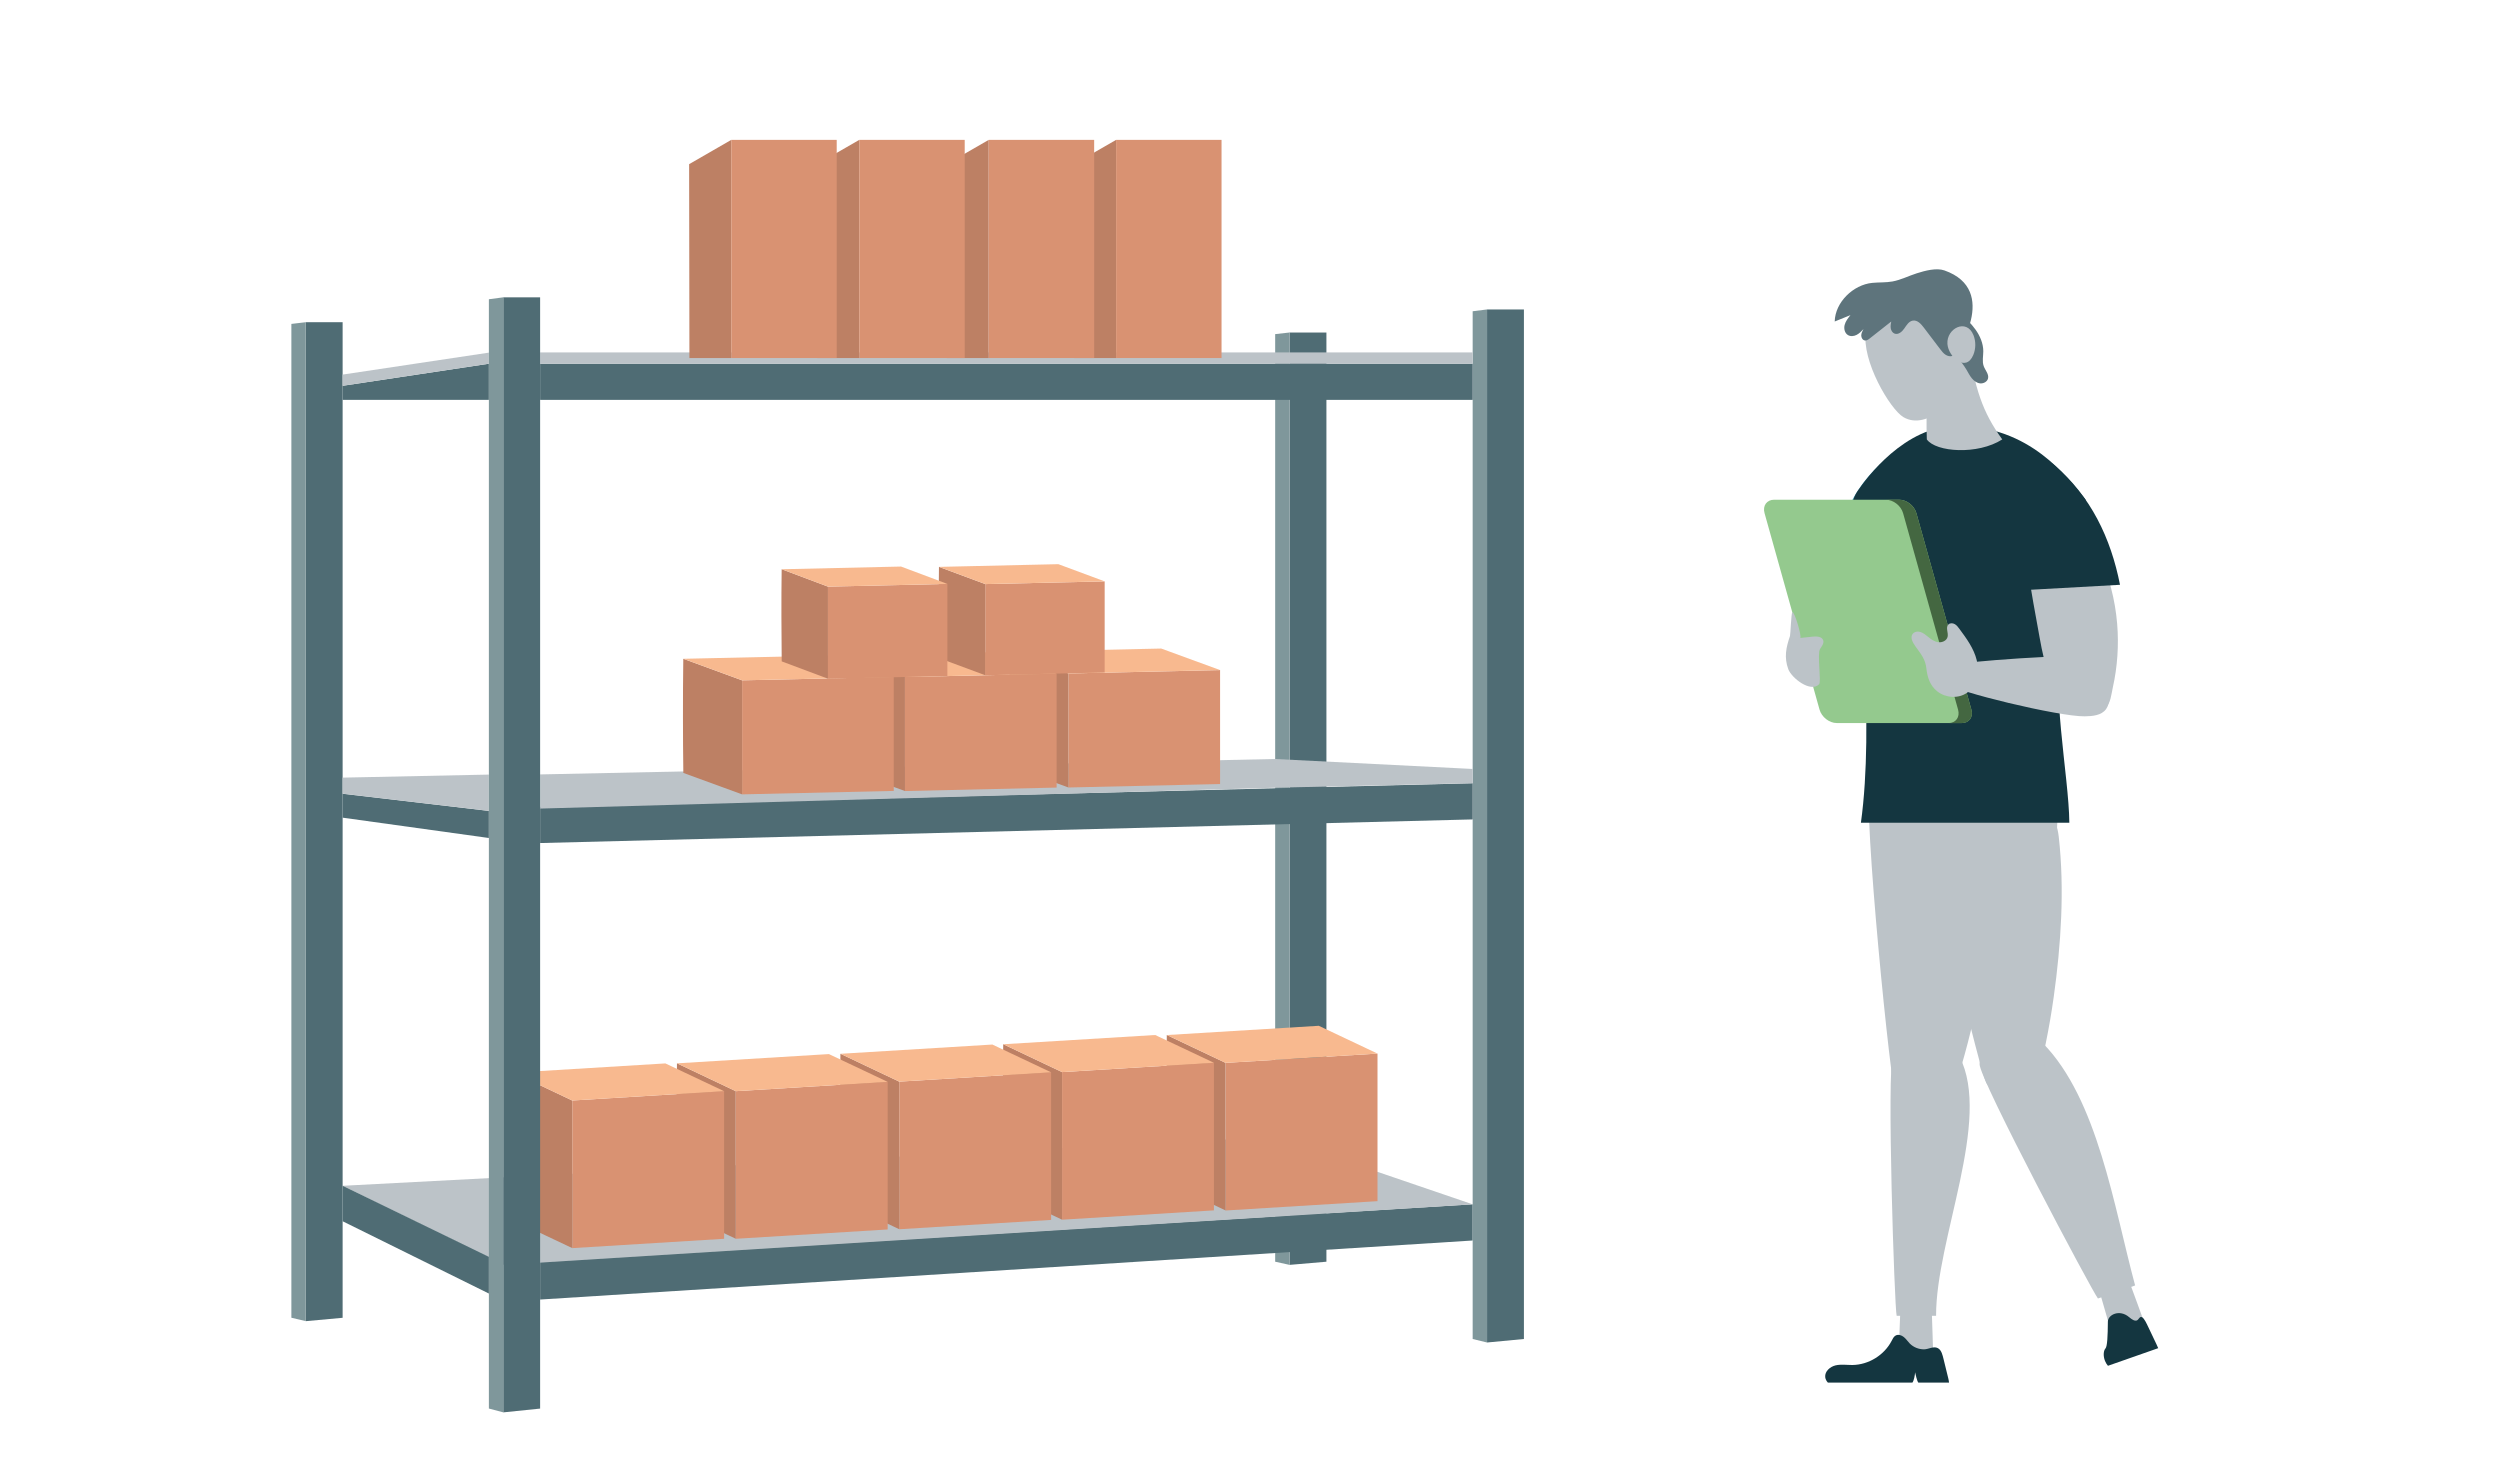 <?xml version="1.0" encoding="UTF-8"?><svg id="Ebene_1" xmlns="http://www.w3.org/2000/svg" viewBox="0 0 600 350"><defs><style>.cls-1{fill:#67bdd6;}.cls-1,.cls-2,.cls-3,.cls-4,.cls-5{fill-rule:evenodd;}.cls-2{fill:#5e747c;}.cls-6{fill:#f4a087;}.cls-7{fill:#d99272;}.cls-8,.cls-4{fill:#bcc3c8;}.cls-9{fill:#446741;}.cls-10{fill:#f8b98f;}.cls-11{fill:#7f979b;}.cls-12{fill:#94c98e;}.cls-13{fill:#4f6c74;}.cls-14{fill:#bd8064;}.cls-15{fill:#f8b792;}.cls-3{fill:#1b8a8e;}.cls-5{fill:#143640;}</style></defs><path class="cls-13" d="M309.49,79.8h8.85v223.01c-2.95.25-5.9.51-8.85.76V79.8Z"/><path class="cls-11" d="M309.49,79.8c-1.15.13-2.3.26-3.45.39v222.62c1.15.25,2.3.51,3.45.76V79.8Z"/><path class="cls-4" d="M469.02,261.31c-.96,2.91-2.36,6.2-4.97,7.02-1.81.57-7.66-3.02-8.93-4.46-1.28-1.44-8.1-70.8-6.34-75.02,2.37-5.66,28.76,2.16,29.33,11.99.72,12.56-.9,25.93-3.33,38.38-1.46,7.48-3.38,14.87-5.75,22.09Z"/><path class="cls-8" d="M514.9,318.14c-2.47,1.3-5.24,2.03-8.04,2.11-.9-3.13-1.8-6.27-2.71-9.4-.11-.4-.23-.81-.14-1.21.14-.59.68-.99,1.2-1.29,2-1.12,5.2-2.38,6.2.26,1.2,3.16,2.31,6.35,3.47,9.52Z"/><path class="cls-8" d="M463.96,325.7c-2.76.41-5.62.18-8.29-.67.13-3.26.25-6.51.38-9.77.02-.41.04-.84.25-1.19.31-.51.95-.71,1.55-.81,2.25-.4,5.68-.52,5.81,2.3.15,3.38.2,6.76.31,10.13Z"/><path class="cls-4" d="M454.31,253.33c2.76-5.76,10.87-9.71,15.99.28,7.8,15.25-5.7,43.77-5.64,62.18h-9.46c-.52-1.78-2.42-59.27-.89-62.47Z"/><path class="cls-4" d="M490.37,205.74c-2.3,1.81-5.35,2.09-8.2,2.09-23.5,0-33.86-5.59-33.86-18.44,0-11.58,24.37-9.3,35.36-5.73,2.37.77,5.82,1.52,7.44,3.73,2.35,3.21,4.85,13.94-.74,18.35Z"/><path class="cls-6" d="M458.22,129.7c-.76,10.8-2.88,21.87-8.96,30.84-1.31,1.93-3.21,3.94-5.53,3.69-1.36-.14-2.54-1.08-3.27-2.23-.73-1.15-1.08-2.5-1.33-3.85-1.97-10.56,1.25-21.32,4.46-31.56,1.32-4.22,3.08-11.69,7.38-13.97,4.48-2.37,6.73,4.95,7.14,7.94.42,3.02.33,6.1.11,9.14Z"/><path class="cls-1" d="M458.74,114.35c-.21-1.79-.68-3.89-2.34-4.67-1.75-.82-3.63.38-4.99,1.6-8.25,7.4-11.38,17.85-12.88,29.07l19.79,1.22c1.32-8.93,1.47-18.1.42-27.21Z"/><path class="cls-4" d="M488.38,261.31c-.8,2.91-2.02,6.2-4.58,7.02-1.78.57-5.6-6.79-6.96-8.23-1.36-1.44-14.48-55.86-12.95-60.08,2.06-5.66,7.21-9.33,12.52-10.18,7.71-1.23,16.58,1.17,17.69,10.99,1.42,12.56.54,25.93-1.2,38.38-1.04,7.48-2.55,14.87-4.52,22.09Z"/><path class="cls-15" d="M431.2,158.89c-.56,1.24.02,2.77,1.02,3.69,1,.93,7.96,4.2,14.79,1.18,3.44-1.52,3.96-4.83,2.75-7.97-1.68-4.37-17.9,1.63-18.56,3.1Z"/><path class="cls-4" d="M475.1,255.41c.2-6.17,7.03-13.38,15.2-5.03,13.16,13.44,17,39.08,22.13,58.13l-8.92,3.13c-1.24-1.45-28.52-52.8-28.41-56.23Z"/><path class="cls-5" d="M495.14,153.63c3.21-10.29,7.14-23,5.37-33.76-4.36-5.32-13.26-17.66-30.92-17.66-12.39,0-21.66,12.51-23.81,15.69-2.39,3.54-1.53,8.59-.93,12.69,1.27,8.73,5.05,43.04,1.77,66.86h50.02c-.1-11.36-4.72-33.44-1.49-43.81Z"/><path class="cls-8" d="M506.65,141.12c-2.48-9.45-7.77-18.15-15.02-24.69-1.31-1.18-3.08-2.36-4.69-1.67-.88.38-1.47,1.25-1.73,2.18s-.24,1.9-.2,2.86c.45,11.18,2.48,22.23,4.5,33.23.62,3.38,1.26,6.81,2.72,9.92,1.46,3.11,3.86,5.93,7.08,7.15,1.68.64,4.44,1.01,5.99-.2,1.25-.97,1.45-3.46,1.77-4.87,1.12-5.01,1.47-10.19,1.05-15.3-.24-2.9-.73-5.79-1.47-8.61Z"/><path class="cls-3" d="M509.45,144.67c.02.07.03.14.03.21,0-.07-.02-.14-.03-.21Z"/><path class="cls-5" d="M484.69,114.35c.09-1.79.44-3.89,2.05-4.67,1.7-.82,4.86.73,6.29,1.95,8.72,7.4,13.57,17.5,15.77,28.72l-21.98,1.22c-1.88-8.93-2.61-18.1-2.13-27.21Z"/><path class="cls-8" d="M462.96,87.85c1.46-6.45,6.34-7.96,9.18-6.41,1.82,12.07,3.67,17.44,8.4,24.02-5.88,3.77-15.93,3.07-18.1,0-.09-.97-.24-14.28.52-17.61Z"/><path class="cls-8" d="M463.28,72.71c-5.84-4.04-14.25-.53-15.46,6.94-1.11,6.84,5.77,18.57,9.03,20.48,5.7,3.33,13.37-4.66,13.64-8.5.39-5.62-2.3-15.52-7.21-18.92Z"/><path class="cls-2" d="M467.43,74.14c.45-.31,1.07-.27,1.57-.05s.91.6,1.31.97c1.37,1.26,2.74,2.54,3.82,4.05,1.08,1.51,1.85,3.31,1.86,5.17,0,1.21-.31,2.46.1,3.59.37,1.02,1.31,1.95,1.03,2.99-.21.77-1.09,1.23-1.89,1.15s-1.49-.61-2-1.23-.86-1.35-1.27-2.04c-1.36-2.29-3.34-4.16-4.75-6.42-1.41-2.26-2.2-5.23-.92-7.56l1.13-.6Z"/><path class="cls-2" d="M440.33,77.16c1.26-.51,2.52-1.02,3.78-1.53-.58.72-1.17,1.47-1.4,2.36s.02,1.98.82,2.44c.62.36,1.42.27,2.06-.06.64-.33,1.15-.86,1.64-1.38-.26.48-.53.99-.53,1.53s.35,1.14.9,1.2c.43.05.82-.24,1.16-.51,1.71-1.35,3.42-2.7,5.14-4.05-.1.54-.2,1.09-.12,1.63.09.54.4,1.07.91,1.27.89.35,1.81-.44,2.35-1.24.54-.79,1.11-1.74,2.06-1.88,1.07-.16,1.94.79,2.59,1.65.12.15.23.31.35.46,1.2,1.58,2.4,3.16,3.6,4.74.37.48.74.98,1.25,1.32.5.34,1.16.52,1.73.3.97-.37,11.43-15.8-1.96-20.51-1.94-.68-4.67.07-6.63.69-1.96.62-3.81,1.59-5.83,1.96-1.6.29-3.25.18-4.87.34-4.53.45-8.88,4.6-9,9.26Z"/><path class="cls-8" d="M473.63,80.43c.6,1.51.59,3.26-.04,4.76-1.8,4.29-6.01.44-6.21-2.67-.24-3.71,4.61-6.2,6.25-2.09Z"/><path class="cls-5" d="M438.05,330.48c-.12-1.35,1.16-2.47,2.48-2.79,1.32-.31,2.7-.08,4.06-.09,3.87-.05,7.64-2.37,9.41-5.81.24-.47.48-1,.95-1.26.62-.35,1.42-.09,1.97.36.55.45.94,1.06,1.44,1.57.9.9,2.18,1.4,3.45,1.38,1.06-.02,2.25-.83,3.27-.29.9.47,1.14,1.72,1.37,2.61.39,1.53.75,3.08,1.13,4.61.08.34.16.7.19,1.05h-7.38c-.34-.48-.62-1.89-.77-2.47-.02.6-.26,2.01-.64,2.47h-20.29c-.35-.38-.59-.83-.64-1.34Z"/><path class="cls-5" d="M505.2,326.62c-.5-1.26-.34-2.5.11-2.99.44-.49.55-2.93.58-6.46.02-1.61,2.77-3.03,5.08-1.07.75.64,1.37,1,1.89.8.44-.17.66-1.11,1.26-.75.53.32,1.04,1.46,1.43,2.26.67,1.39,1.33,2.79,1.99,4.19.15.31.3.63.43.96l-12.06,4.23c-.27-.3-.52-.7-.71-1.17Z"/><path class="cls-12" d="M470.82,173.53h-30.01c-1.78,0-3.62-1.44-4.12-3.22l-13.2-47.16c-.5-1.78.54-3.22,2.31-3.22h30.01c1.78,0,3.62,1.44,4.12,3.22l13.2,47.16c.5,1.78-.54,3.22-2.32,3.22Z"/><path class="cls-9" d="M473.14,170.32l-13.2-47.16c-.5-1.78-2.34-3.22-4.12-3.22h-3.2c1.78,0,3.62,1.44,4.12,3.22l13.2,47.16c.5,1.78-.54,3.22-2.32,3.22h3.2c1.78,0,2.81-1.44,2.32-3.22Z"/><path class="cls-8" d="M468.85,159.54c-1.47.95-1.71,3.13-.95,4.71.76,1.58,26.28,7.77,32.43,7.67,1.87-.03,4.02-.21,5.12-1.72.98-1.35.7-3.23.18-4.82-.88-2.66-2.43-5.67-4.61-7.51-1.5-1.27-31.22,1.07-32.16,1.68Z"/><path class="cls-8" d="M459.64,155.03c-.61-.86-1.24-2.03-.61-2.88.42-.56,1.24-.68,1.91-.46.67.21,1.21.68,1.76,1.12.73.6,1.53,1.19,2.47,1.32.93.13,2.02-.35,2.25-1.27.24-1-.54-2.27.2-2.99.39-.38,1.04-.35,1.51-.09s.81.71,1.13,1.15c1.71,2.31,3.47,4.71,4.15,7.5.69,2.8.05,6.12-2.29,7.81-2.09,1.5-5.17,1.28-7.18-.32-1.72-1.37-2.37-3.33-2.6-5.44-.25-2.31-1.29-3.48-2.69-5.43Z"/><path class="cls-8" d="M429.6,152.63c.11-.32.29-5.47.55-5.69.48-.39,2.29,5.67,1.92,6.17,1.31-.14,1.7-.18,3.01-.32.95-.1,2.2-.02,2.49.89.23.73-.35,1.43-.76,2.08-.72,1.15.34,7.89-.22,8.46-2.08,2.11-6.64-1.55-7.4-3.61-1.05-2.86-.53-5.22.41-7.97Z"/><path class="cls-13" d="M353.44,297.72l-223.81,14.17v-9.14c74.6-4.57,149.21-9.14,223.81-13.72v8.68Z"/><path class="cls-13" d="M73.38,77.33h8.85v238.94c-2.95.27-5.9.54-8.85.81V77.33Z"/><path class="cls-11" d="M73.38,77.33c-1.15.14-2.3.28-3.45.41v238.52c1.15.27,2.3.54,3.45.81V77.33Z"/><path class="cls-13" d="M356.89,74.27h8.85v247.09c-2.95.28-5.9.56-8.85.84V74.27Z"/><path class="cls-11" d="M356.89,74.27c-1.15.14-2.3.29-3.45.43v246.66c1.15.28,2.3.56,3.45.84V74.27Z"/><path class="cls-8" d="M353.44,289.04l-47.43-16.19c-74.59,3.91-149.19,7.83-223.78,11.74,12.89,6.33,25.78,12.65,38.67,18.98,77.51-4.84,155.03-9.69,232.54-14.53Z"/><rect class="cls-13" x="129.63" y="87.29" width="223.81" height="8.68"/><path class="cls-13" d="M82.23,92.59c11.7-1.77,23.4-3.53,35.1-5.3v8.68h-35.1v-3.38Z"/><rect class="cls-8" x="129.63" y="84.58" width="223.81" height="2.71"/><path class="cls-8" d="M117.33,87.29c-11.7,1.77-23.4,3.53-35.1,5.3v-2.69c11.7-1.76,23.4-3.51,35.1-5.27v2.65Z"/><polygon class="cls-13" points="353.44 196.66 129.63 202.33 129.63 193.65 353.44 187.98 353.44 196.66"/><path class="cls-8" d="M306.04,182.16c-58.8,1.23-117.61,2.47-176.41,3.7v8.2c58.84-1.67,117.67-3.34,176.51-5.01,15.77-.36,31.54-.72,47.3-1.08v-3.42c-15.8-.8-31.6-1.6-47.4-2.39Z"/><path class="cls-7" d="M294.14,255.09c12.15-.74,24.3-1.49,36.46-2.23,0,11.81,0,23.61,0,35.42-12.15.75-24.3,1.49-36.45,2.24v-35.43Z"/><path class="cls-14" d="M294.14,255.09c-4.7-2.23-9.41-4.46-14.11-6.69-.06,6.03-.09,12.12-.08,18.26,0,5.77.03,11.5.09,17.18,4.7,2.22,9.4,4.45,14.1,6.67v-35.43Z"/><path class="cls-10" d="M294.14,255.09c12.15-.74,24.3-1.49,36.46-2.23-4.7-2.22-9.4-4.45-14.1-6.67-12.15.74-24.31,1.48-36.46,2.22l14.11,6.69Z"/><path class="cls-7" d="M254.88,257.3c12.15-.74,24.3-1.49,36.46-2.23,0,11.81,0,23.61,0,35.42-12.15.75-24.3,1.49-36.45,2.24v-35.43Z"/><path class="cls-14" d="M254.88,257.3c-4.7-2.23-9.41-4.46-14.11-6.69-.06,6.03-.09,12.12-.08,18.26,0,5.77.03,11.5.09,17.18,4.7,2.22,9.4,4.45,14.1,6.67v-35.43Z"/><path class="cls-10" d="M254.88,257.3c12.15-.74,24.3-1.49,36.46-2.23-4.7-2.22-9.4-4.45-14.1-6.67-12.15.74-24.31,1.48-36.46,2.22l14.11,6.69Z"/><path class="cls-7" d="M215.81,259.59c12.15-.74,24.3-1.49,36.46-2.23,0,11.81,0,23.61,0,35.42-12.15.75-24.3,1.49-36.45,2.24v-35.43Z"/><path class="cls-14" d="M215.81,259.59c-4.7-2.23-9.41-4.46-14.11-6.69-.06,6.03-.09,12.12-.08,18.26,0,5.77.03,11.5.09,17.18,4.7,2.22,9.4,4.45,14.1,6.67v-35.43Z"/><path class="cls-10" d="M215.81,259.59c12.15-.74,24.3-1.49,36.46-2.23-4.7-2.22-9.4-4.45-14.1-6.67-12.15.74-24.31,1.48-36.46,2.22l14.11,6.69Z"/><path class="cls-13" d="M117.33,194.61v6.51c-11.7-1.63-23.4-3.26-35.1-4.88v-5.74c11.7,1.37,23.4,2.74,35.1,4.12Z"/><path class="cls-7" d="M176.58,261.88c12.15-.74,24.3-1.49,36.46-2.23,0,11.81,0,23.61,0,35.42-12.15.75-24.3,1.49-36.45,2.24v-35.43Z"/><path class="cls-14" d="M176.58,261.88c-4.7-2.23-9.41-4.46-14.11-6.69-.06,6.03-.09,12.12-.08,18.26,0,5.77.03,11.5.09,17.18,4.7,2.22,9.4,4.45,14.1,6.67v-35.43Z"/><path class="cls-10" d="M176.58,261.88c12.15-.74,24.3-1.49,36.46-2.23-4.7-2.22-9.4-4.45-14.1-6.67-12.15.74-24.31,1.48-36.46,2.22l14.11,6.69Z"/><path class="cls-7" d="M137.33,264.12c12.15-.74,24.3-1.49,36.46-2.23,0,11.81,0,23.61,0,35.42-12.15.75-24.3,1.49-36.45,2.24v-35.43Z"/><path class="cls-14" d="M137.33,264.12c-4.7-2.23-9.41-4.46-14.11-6.69-.06,6.03-.09,12.12-.08,18.26,0,5.77.03,11.5.09,17.18,4.7,2.22,9.4,4.45,14.1,6.67v-35.43Z"/><path class="cls-10" d="M137.33,264.12c12.15-.74,24.3-1.49,36.46-2.23-4.7-2.22-9.4-4.45-14.1-6.67-12.15.74-24.31,1.48-36.46,2.22l14.11,6.69Z"/><path class="cls-8" d="M117.33,185.9v8.71c-11.7-1.37-23.4-2.74-35.1-4.12v-3.86c11.7-.24,23.4-.49,35.1-.73Z"/><path class="cls-13" d="M120.78,71.36h8.85v266.7c-2.95.3-5.9.61-8.85.91V71.36Z"/><path class="cls-11" d="M120.78,71.36c-1.15.15-2.3.31-3.45.46v266.23c1.15.3,2.3.61,3.45.91V71.36Z"/><path class="cls-13" d="M117.33,310.46v-8.81c-11.7-5.69-23.4-11.38-35.1-17.07v8.52c11.7,5.78,23.4,11.57,35.1,17.35Z"/><path class="cls-7" d="M256.42,161.63c12.13-.27,24.27-.54,36.4-.81,0,9.12,0,18.23,0,27.35-12.13.28-24.27.55-36.4.83v-27.37Z"/><path class="cls-14" d="M256.42,161.63c-4.7-1.72-9.41-3.44-14.11-5.17-.06,4.66-.09,9.37-.08,14.11,0,4.46.03,8.89.09,13.28,4.7,1.72,9.4,3.44,14.1,5.15v-27.37Z"/><path class="cls-10" d="M256.42,161.63c12.13-.27,24.27-.54,36.4-.81-4.71-1.72-9.42-3.45-14.13-5.17-12.13.27-24.26.54-36.38.81,4.7,1.72,9.41,3.44,14.11,5.17Z"/><path class="cls-7" d="M217.19,162.48c12.13-.27,24.27-.54,36.4-.81,0,9.12,0,18.23,0,27.35-12.13.28-24.27.55-36.4.83v-27.37Z"/><path class="cls-14" d="M217.19,162.48c-4.7-1.72-9.41-3.44-14.11-5.17-.06,4.66-.09,9.37-.08,14.11,0,4.46.03,8.89.09,13.28,4.7,1.72,9.4,3.44,14.1,5.15v-27.37Z"/><path class="cls-10" d="M217.19,162.48c12.13-.27,24.27-.54,36.4-.81-4.71-1.72-9.42-3.45-14.13-5.17-12.13.27-24.26.54-36.38.81,4.7,1.72,9.41,3.44,14.11,5.17Z"/><path class="cls-7" d="M178.1,163.28c12.13-.27,24.27-.54,36.4-.81,0,9.12,0,18.23,0,27.35-12.13.28-24.27.55-36.4.83v-27.37Z"/><path class="cls-14" d="M178.1,163.28c-4.7-1.72-9.41-3.44-14.11-5.17-.06,4.66-.09,9.37-.08,14.11,0,4.46.03,8.89.09,13.28,4.7,1.72,9.4,3.44,14.1,5.15v-27.37Z"/><path class="cls-10" d="M178.1,163.28c12.13-.27,24.27-.54,36.4-.81-4.71-1.72-9.42-3.45-14.13-5.17-12.13.27-24.26.54-36.38.81l14.11,5.17Z"/><path class="cls-7" d="M236.46,140.18c9.55-.22,19.11-.43,28.66-.65,0,7.29,0,14.57,0,21.86-9.56.22-19.11.44-28.67.66v-21.88Z"/><path class="cls-14" d="M236.46,140.18c-3.7-1.38-7.41-2.75-11.11-4.13-.05,3.73-.07,7.49-.06,11.28,0,3.57.03,7.1.07,10.61,3.7,1.37,7.4,2.75,11.1,4.12v-21.88Z"/><path class="cls-10" d="M236.46,140.18c9.55-.22,19.11-.43,28.66-.65-3.71-1.38-7.42-2.75-11.12-4.13-9.55.22-19.1.43-28.65.65,3.7,1.38,7.41,2.75,11.11,4.13Z"/><path class="cls-7" d="M198.71,140.79c9.55-.22,19.11-.43,28.66-.65,0,7.36,0,14.72,0,22.09-9.56.22-19.11.45-28.67.67v-22.1Z"/><path class="cls-14" d="M198.71,140.79c-3.7-1.39-7.41-2.78-11.11-4.17-.05,3.77-.07,7.56-.06,11.39,0,3.6.03,7.18.07,10.72,3.7,1.39,7.4,2.77,11.1,4.16v-22.1Z"/><path class="cls-10" d="M198.71,140.79c9.55-.22,19.11-.43,28.66-.65-3.71-1.39-7.42-2.78-11.12-4.17-9.55.22-19.1.44-28.65.65l11.11,4.17Z"/><path class="cls-14" d="M267.86,33.57c-3.37,1.94-6.74,3.89-10.11,5.83.02,15.51.04,31.02.07,46.53h10.04v-52.36Z"/><rect class="cls-7" x="267.86" y="33.57" width="25.31" height="52.36"/><path class="cls-14" d="M237.29,33.57c-3.37,1.94-6.74,3.89-10.11,5.83.02,15.51.04,31.02.07,46.53h10.04v-52.36Z"/><rect class="cls-7" x="237.29" y="33.57" width="25.31" height="52.36"/><path class="cls-14" d="M206.22,33.57c-3.37,1.94-6.74,3.89-10.11,5.83.02,15.51.04,31.02.07,46.53h10.04v-52.36Z"/><rect class="cls-7" x="206.22" y="33.57" width="25.31" height="52.36"/><path class="cls-14" d="M175.5,33.57c-3.37,1.94-6.74,3.89-10.11,5.83.02,15.51.04,31.02.07,46.53h10.04v-52.36Z"/><rect class="cls-7" x="175.5" y="33.57" width="25.31" height="52.36"/></svg>